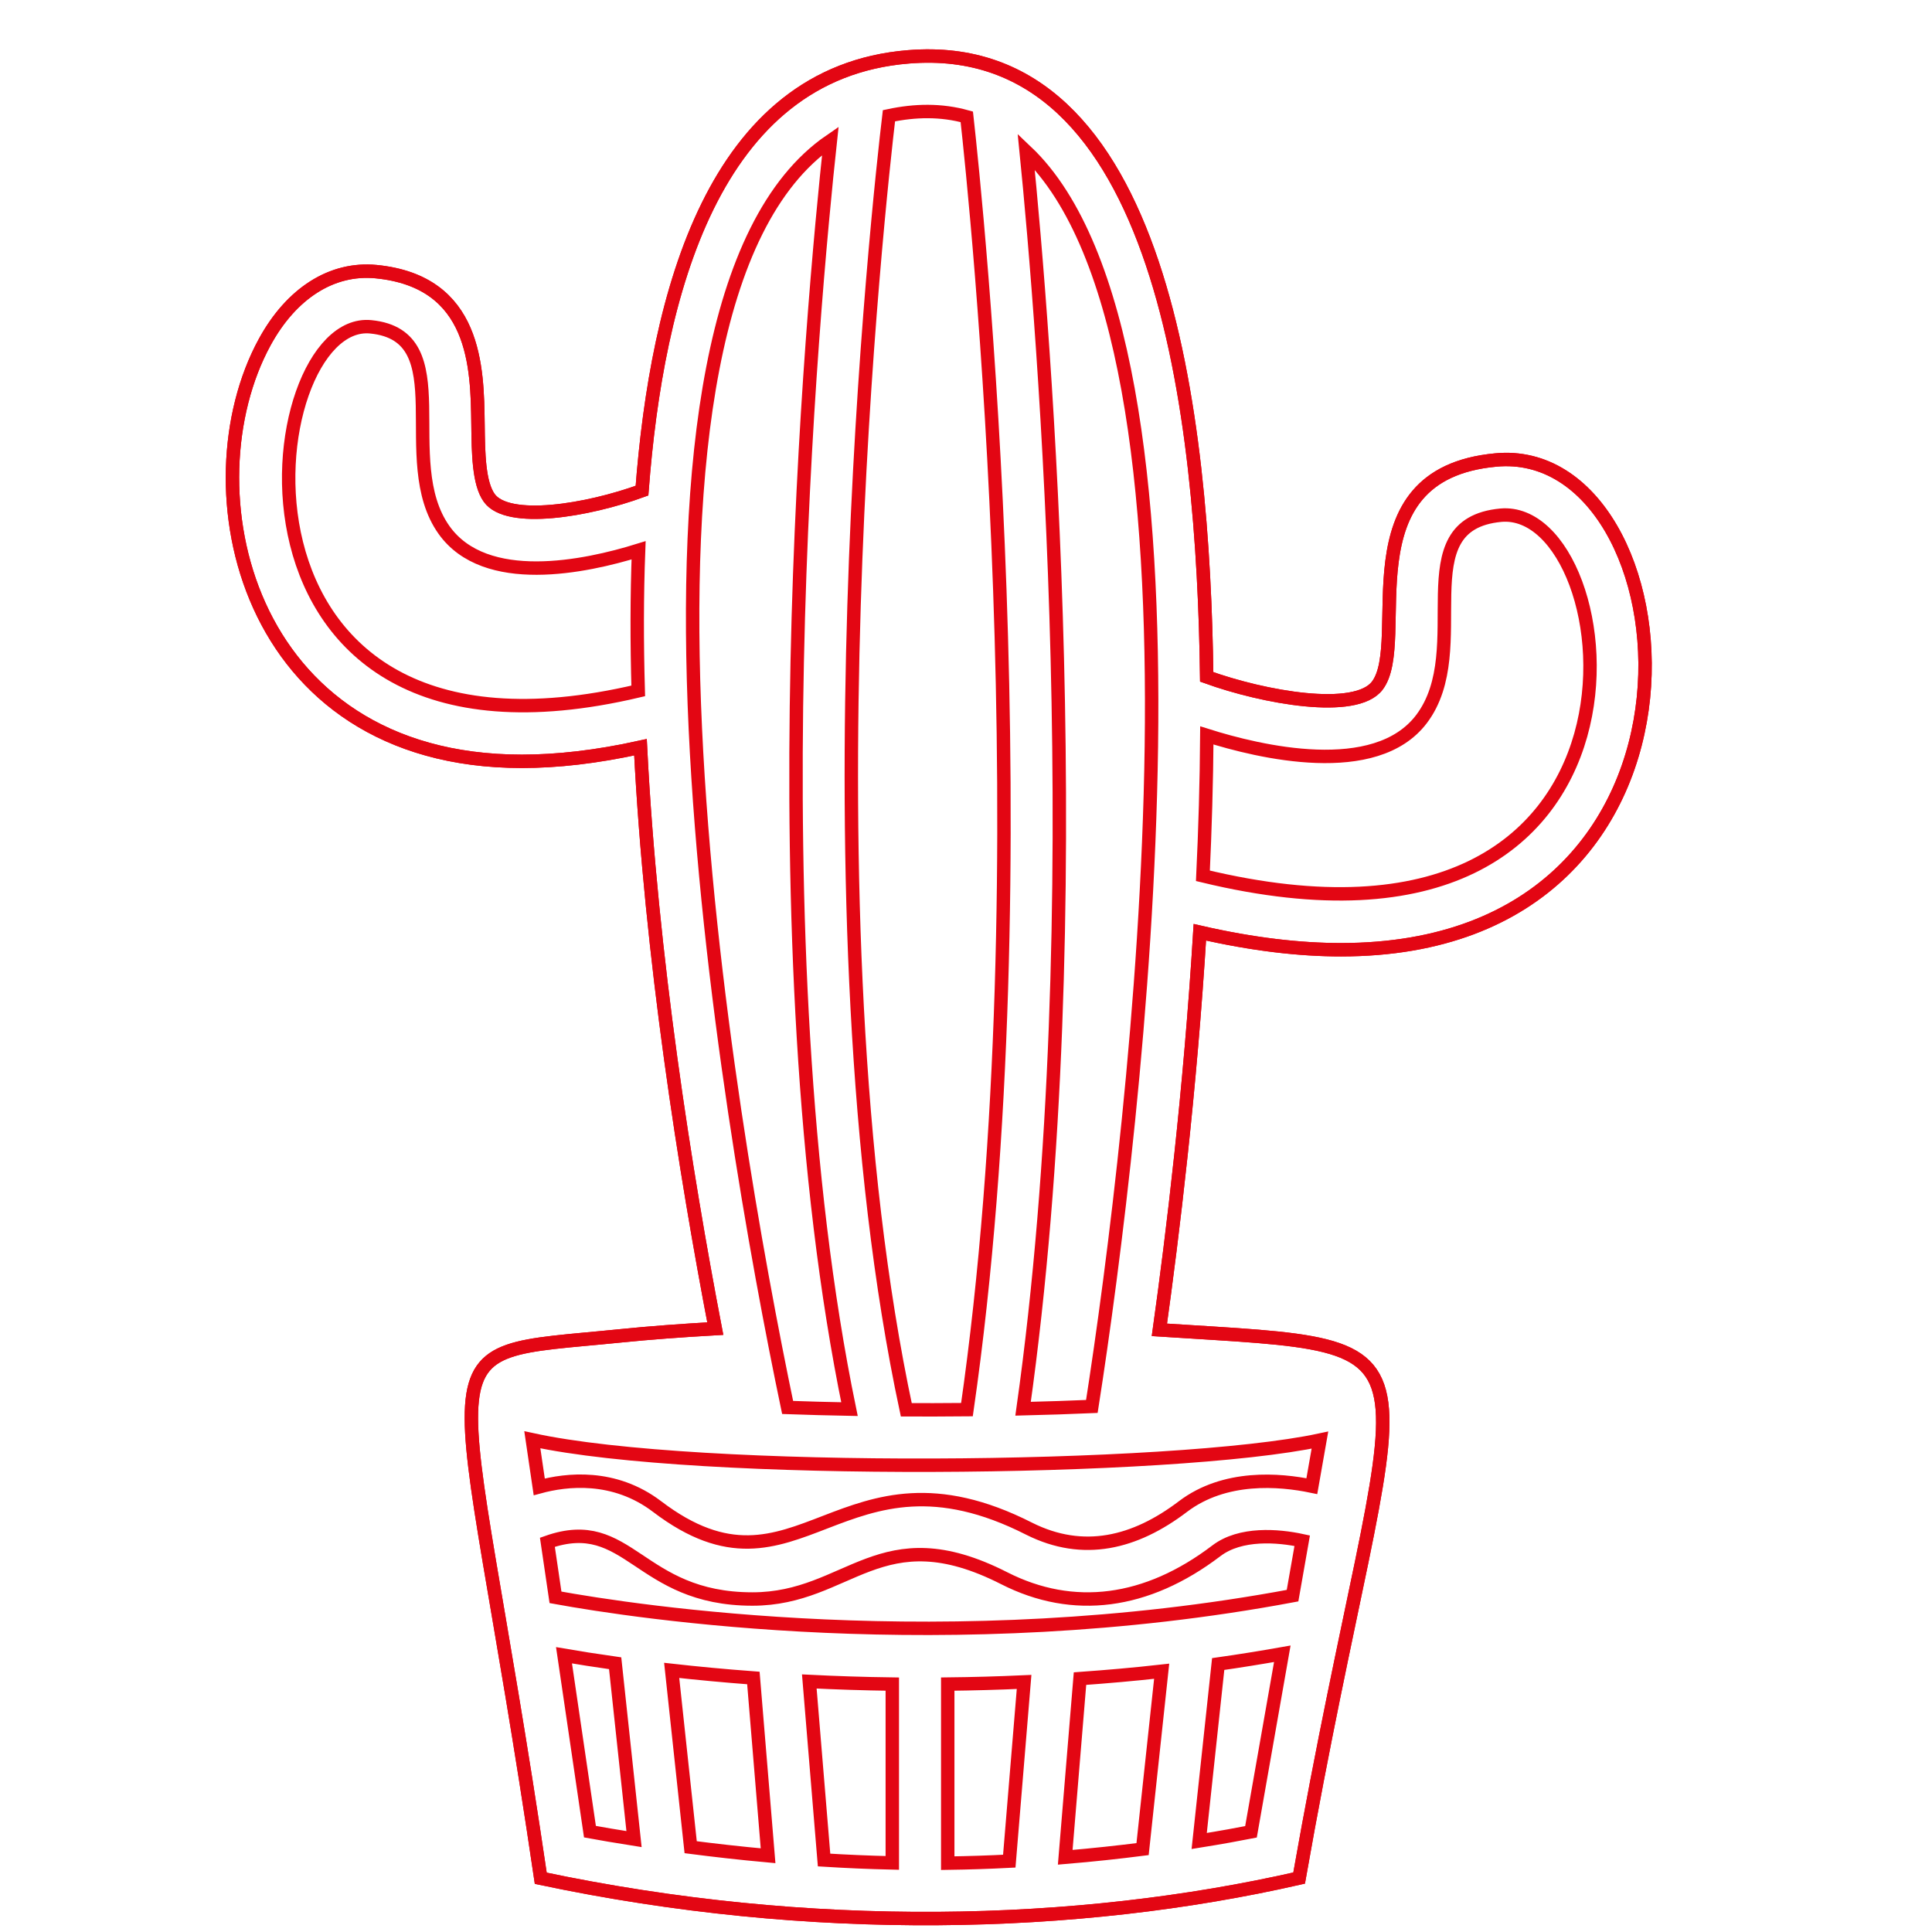 <?xml version="1.0" encoding="utf-8"?>
<!-- Generator: Adobe Illustrator 26.0.3, SVG Export Plug-In . SVG Version: 6.00 Build 0)  -->
<svg version="1.1" id="Слой_1" xmlns="http://www.w3.org/2000/svg" xmlns:xlink="http://www.w3.org/1999/xlink" x="0px" y="0px"
	 viewBox="0 0 144 144" enable-background="new 0 0 144 144" xml:space="preserve">
<path fill="none" stroke="#E30613" stroke-miterlimit="10" d="M99.951,70.788c30.108,0,26.159-37.898,11.533-36.502
	c-11.359,1.052-6.319,13.495-8.826,16.814c-1.61,2.129-8.49,0.879-12.718-0.651C89.695,31.345,86.75,2.674,67.71,4.237
	C53.161,5.411,48.96,21.973,47.851,36.569c-4.073,1.49-10.016,2.465-11.389,0.537c-0.781-1.096-0.809-3.325-0.835-5.482
	c-0.053-4.238-0.134-10.644-7.591-11.378c-3.285-0.32-6.312,1.594-8.31,5.26C13.877,36.234,18.146,56.744,38.9,56.744
	c2.61,0,5.547-0.323,8.838-1.05c0.789,15.664,3.359,31.775,5.575,43.333c-2.54,0.144-4.916,0.321-7.034,0.536
	c-15.572,1.577-12.086-1.123-5.974,40.432c20.084,4.244,39.939,3.765,56.524-0.015c7.287-41.412,12.588-39.369-10.415-40.861
	c0.989-7.064,2.297-17.844,3.015-29.635C93.393,70.394,96.882,70.788,99.951,70.788z"/>
<path fill="none" stroke="#E30613" stroke-miterlimit="10" d="M111.484,34.286c-11.359,1.052-6.319,13.495-8.826,16.814
	c-1.61,2.129-8.49,0.879-12.718-0.651C89.695,31.345,86.75,2.674,67.71,4.237C53.161,5.411,48.96,21.973,47.851,36.569
	c-4.073,1.49-10.016,2.465-11.389,0.537c-0.781-1.096-0.809-3.325-0.835-5.482c-0.053-4.238-0.134-10.644-7.591-11.378
	c-3.285-0.32-6.312,1.594-8.31,5.26C13.877,36.234,18.146,56.744,38.9,56.744c2.61,0,5.547-0.323,8.838-1.05
	c0.789,15.664,3.359,31.775,5.575,43.333c-2.54,0.144-4.916,0.321-7.034,0.536c-15.572,1.577-12.086-1.123-5.974,40.432
	c20.084,4.244,39.939,3.765,56.524-0.015c7.287-41.412,12.588-39.369-10.415-40.861c0.989-7.064,2.297-17.844,3.015-29.635
	c3.963,0.91,7.453,1.304,10.521,1.304C130.059,70.788,126.11,32.89,111.484,34.286z M81.38,104.829
	c-1.619,0.07-3.329,0.127-5.126,0.17c5.21-36.984,1.518-80.859,0.231-93.713C91.594,25.605,84.628,84.074,81.38,104.829z
	 M96.339,118.931c-25.642,4.8-48.968,1.213-54.936,0.125l-0.604-4.105c6.106-2.15,6.751,4.23,15.283,4.23
	c7.242,0,9.504-6.259,18.763-1.551c5.146,2.62,10.619,1.911,15.823-2.048c1.785-1.357,4.582-1.14,6.391-0.747L96.339,118.931z
	 M56.153,125.068l1.095,13.249c-2.085-0.19-4.02-0.411-5.77-0.637l-1.415-13.179C51.905,124.708,53.944,124.903,56.153,125.068z
	 M60.321,125.327c1.964,0.098,4.03,0.167,6.186,0.196v13.328c-1.736-0.039-3.438-0.114-5.086-0.216L60.321,125.327z M70.639,125.522
	c1.848-0.02,3.743-0.071,5.691-0.16l-1.104,13.357c-1.484,0.077-3.019,0.128-4.587,0.15V125.522z M80.497,125.114
	c1.995-0.143,4.02-0.318,6.087-0.55l-1.423,13.258c-1.748,0.223-3.684,0.435-5.765,0.61L80.497,125.114z M88.166,112.293
	c-3.573,2.716-7.421,3.668-11.448,1.654c-14.085-7.166-17.176,6.376-27.738-1.654c-3.211-2.443-6.777-2.02-8.788-1.471l-0.516-3.51
	c12.318,2.686,47.751,2.363,58.704,0.024l-0.604,3.434C95.37,110.269,91.282,109.925,88.166,112.293z M72.059,8.707
	c0.687,6.161,5.87,55.707,0.013,96.359c-2.022,0.019-3.134,0.017-4.523,0.011c-7.956-37.207-1.996-90.513-1.292-96.45
	C68.197,8.215,70.142,8.171,72.059,8.707z M27.631,24.359c6.7,0.66,1.763,9.951,5.467,15.147c3.075,4.313,10.513,2.748,14.499,1.51
	c-0.131,3.406-0.13,6.918-0.027,10.479C14.779,59.237,19.089,23.506,27.631,24.359z M61.889,10.493
	c-1.32,12.188-5.74,59.818,1.427,94.536c-1.605-0.03-3.139-0.073-4.611-0.125C54.207,83.408,43.799,22.914,61.889,10.493z
	 M42.038,123.375c1.033,0.178,2.311,0.382,3.812,0.594l1.407,13.108c-1.365-0.215-2.49-0.41-3.286-0.556L42.038,123.375z
	 M93.241,136.534c-0.892,0.175-2.211,0.419-3.86,0.683l1.416-13.19c1.578-0.223,3.173-0.482,4.779-0.764L93.241,136.534z
	 M89.658,65.277c0.163-3.453,0.268-6.961,0.293-10.464c3.886,1.23,12.568,3.321,16.002-1.221c3.976-5.255-1.366-14.517,5.913-15.192
	C121.323,37.563,125.684,73.987,89.658,65.277z"/>
</svg>
